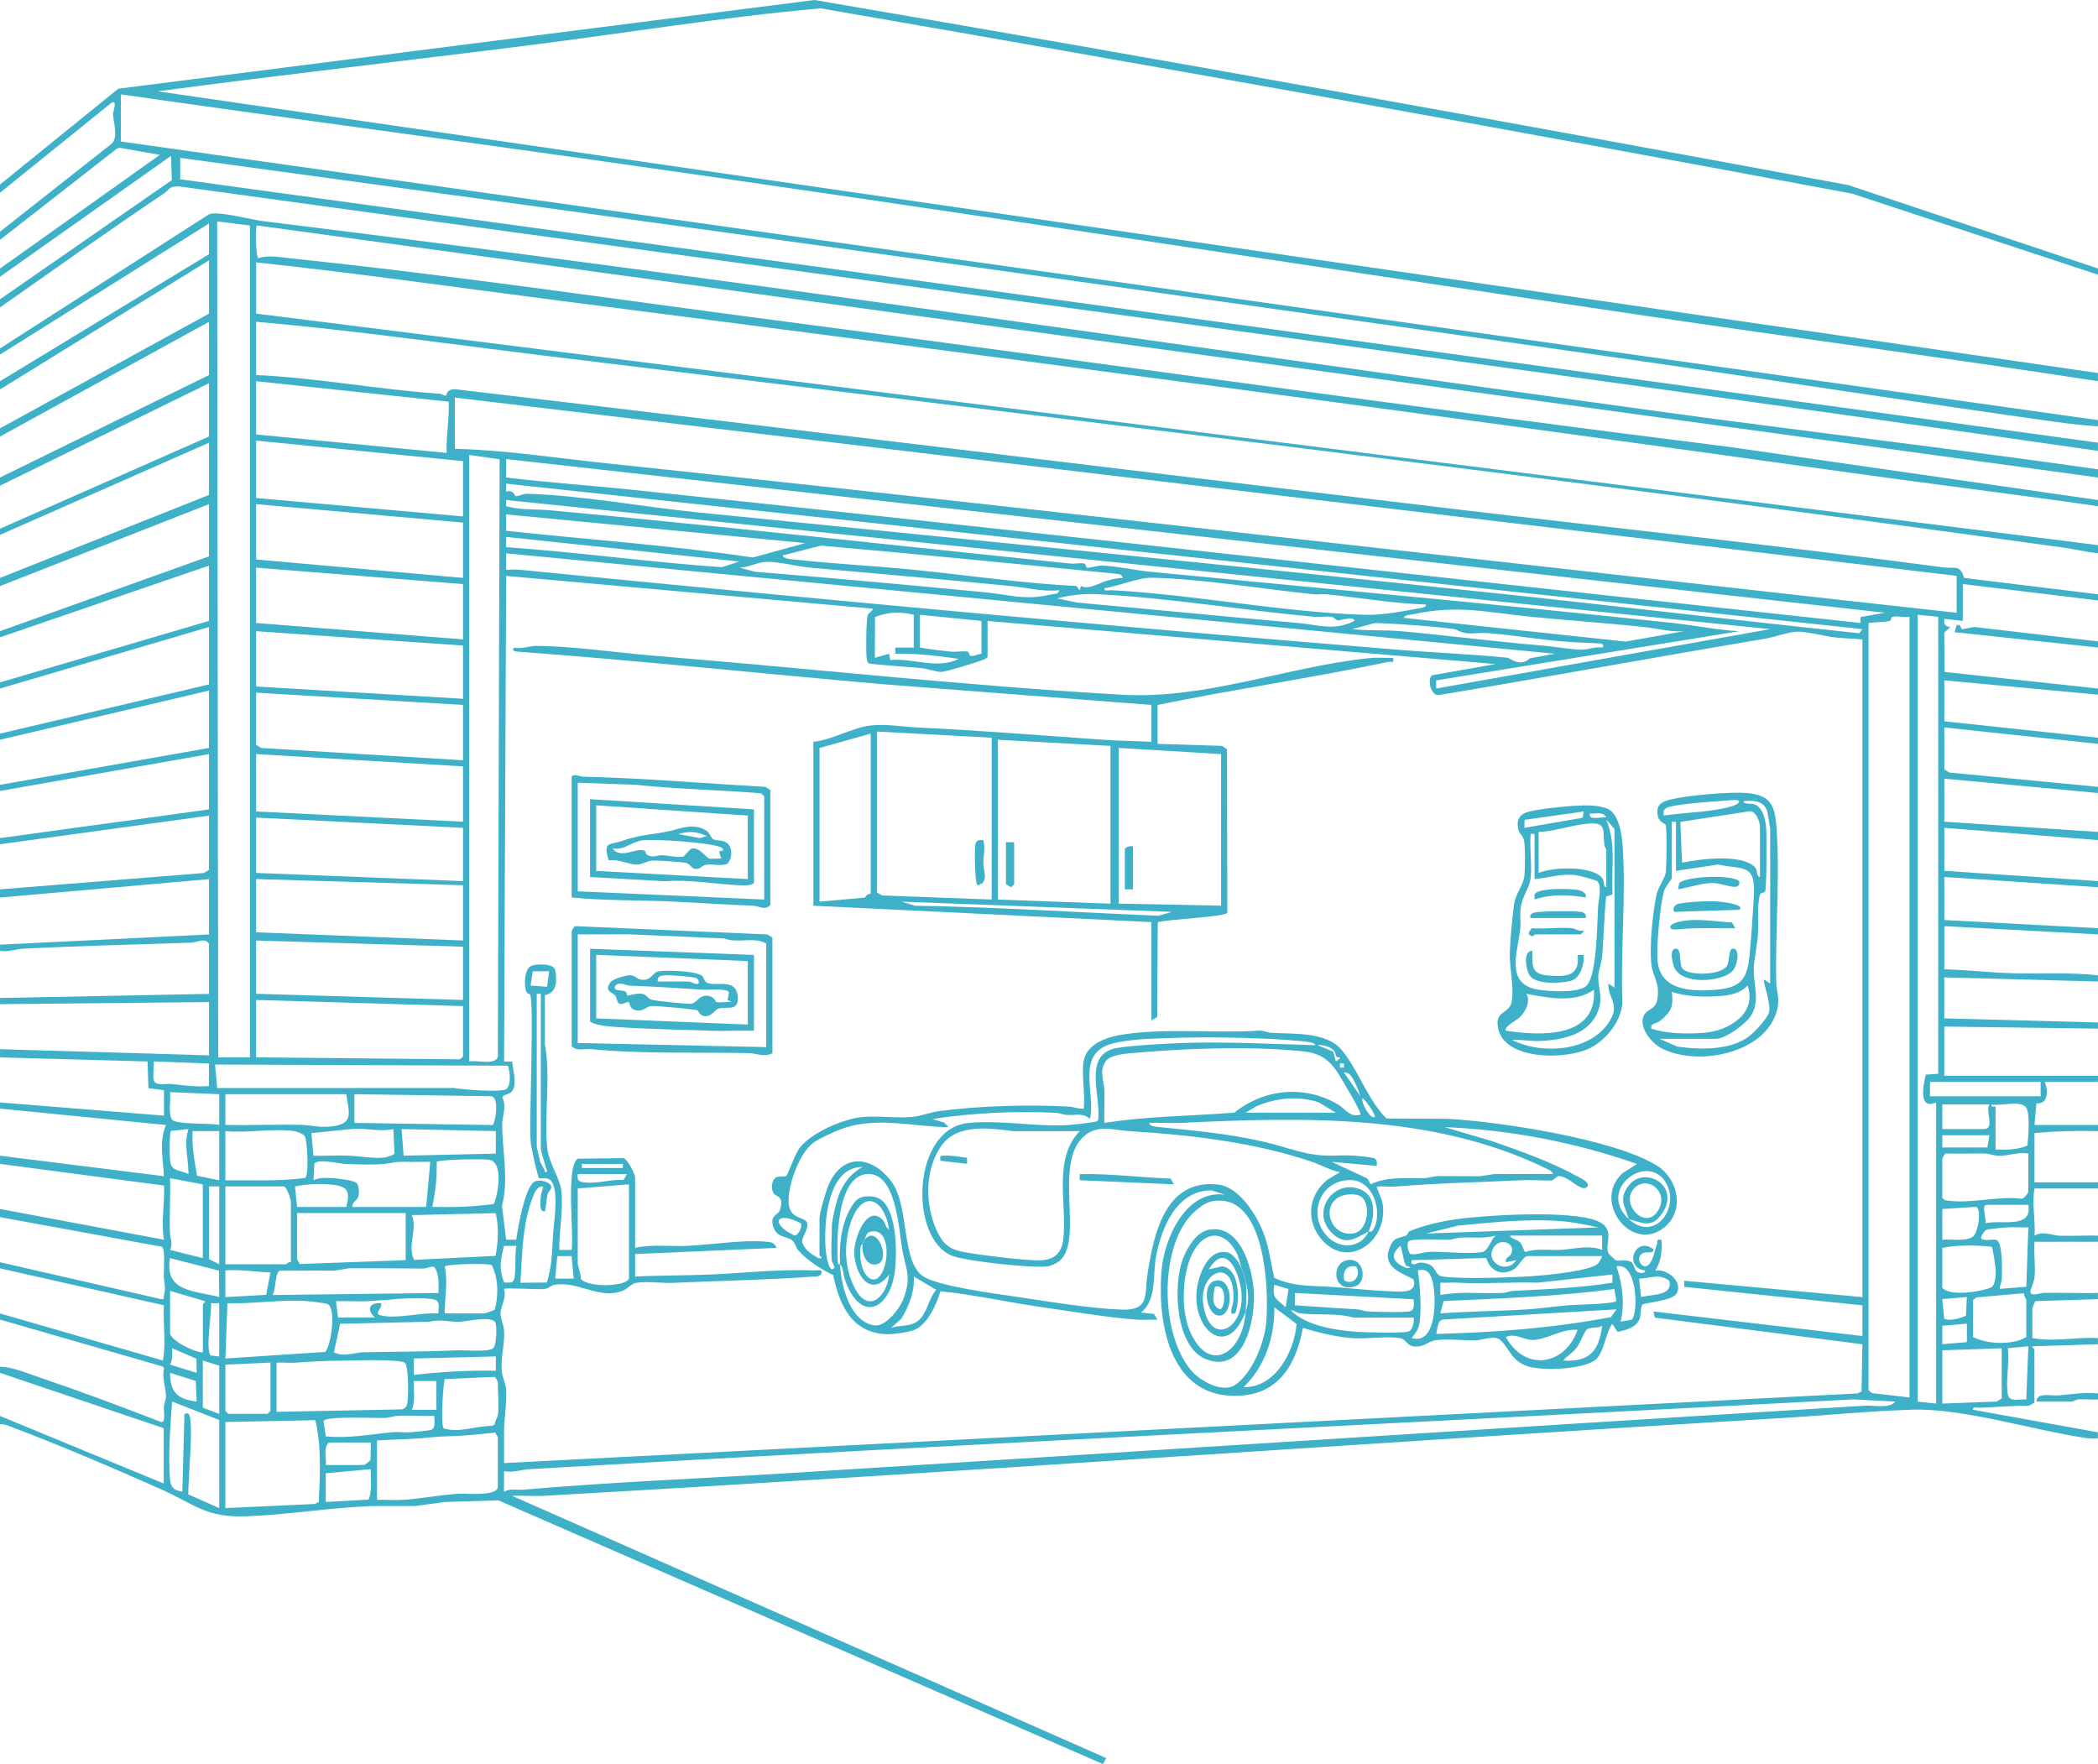 <?xml version="1.0" encoding="UTF-8"?><svg id="Layer_1" xmlns="http://www.w3.org/2000/svg" viewBox="0 0 653.94 549.85"><defs><style>.cls-1{fill:#3eb1c8;}</style></defs><path class="cls-1" d="M653.94,146.29v2.55L80.15,70.28c-.65-.03-.46,9.06.32,10.23,3.06-1.15,7.1-.29,10.47.06,49.72,5.15,100.4,12.67,150.07,19.17,99.43,13,198.72,27.15,298.23,39.59l114.71,16.53v1.92c-25.37-3.66-50.84-6.75-76.24-10.29-133.98-18.7-268.13-36.45-402.33-53.64-31.83-4.08-63.66-8.66-95.54-12.07v15.97l574.11,72.16v2.55c-3.76-.42-7.51-1.32-11.25-1.84-156.75-21.65-314.07-40.44-471.16-59.53-30.55-3.71-61.04-8.12-91.71-10.79v16.6c19.08.87,38.03,4.52,57.1,5.81.68.05,1.42.61,1.92.61.59,0,.04-2.17,3.22-1.98,102.87,12.1,205.69,24.74,308.54,37,51.74,6.17,103.54,11.63,155.18,18.52,3.38.45,5.19-1.03,6.42,3.28l41.73,5.09v1.92l-42.15-5.11v11.5l-5.74-.64c-.29,1.64.32,2.43,1.91,2.56l-1.94,1.7.08,12.28,47.84,5.17v1.92l-47.9-4.47v12.77l47.9,5.11v1.92l-47.9-5.11v13.09l1.59.96,46.31,4.46v1.92l-47.9-4.47v13.41l47.9,3.19v2.55l-47.9-3.83v13.41l47.9,3.19v1.92l-47.9-3.19v13.41l47.9,2.55v1.92l-47.9-2.55v13.41c3.5.14,7.04.38,10.54.63,3.88.28,7.66.55,11.49.65,8.64.23,17.27-.37,25.86.63v1.92l-47.9-1.28v12.77l47.9,1.28v1.92l-47.9-.64v15.33h47.9v1.92h-16.6c1.14,2.63,1.13,7.06-2.58,6.67l-.61,6.75h19.8s0,1.91,0,1.91c-6.63-.13-13.21-.02-19.8.64v15.33h19.8v1.92h-19.79c-.89,4.92.37,9.67,0,14.69,2.66-1.58,5.3-.06,7.95.03,3.94.13,7.91-.15,11.84-.03v1.92h-19.8c-.28,3.59.39,7.66,0,11.18-.14,1.3-1.37,4.04-1.29,4.45.31,1.54,2.96.33,4.12.3,5.64-.12,11.32.16,16.95.03v1.92l-19.4.61c-.26.04-1.04,2.14-1.04,2.27v9.26c6.9,1.26,13.49-.39,20.44,0v1.92l-20.44.64c-.31.25.64.81.64.95v16.6l-1.59.96c-5.14-.03-10.2.46-15.34.63-.77.03-2.38-.48-2.23.63l38.95,7.03v1.92c-1.34.08-2.64.03-3.97-.17-16.4-2.46-37.95-9.26-53.85-8.8-13.04.38-27.07,1.8-40.21,2.58-128.75,7.66-257.47,17.01-386.36,24.27-3.28.18-6.62-.14-9.9,0l185.19,81.75-1.04,1.86-188.45-82.2-16.47.5-9.58,1.28h-13.41c-13.04.49-25.87,2.69-38.95,3.19-12.8.5-16.07-3.69-26.71-8.42-15.04-6.69-31.52-13.71-46.88-19.54-1.09-.41-2.18-.8-3.37-.78v-2.55l51.09,21.07v-17.24L0,427.91v-1.92c3.97.12,8.05,1.9,11.83,3.18,12.86,4.36,25.67,9.12,38.32,14.05,1.64.5.83-3.6.93-4.77.09-1.1.66-2.15.66-3.19,0-2.52-1.33-5.94-.62-8.85l-.4-.47L0,411.31v-1.92l50.78,14.68c1.03-5.65-.03-11.48.31-17.23L0,395.35v-1.92l50.14,11.49c1.45.18.73-.21.92-.95.76-2.88.04-3.9-.01-6.36-.04-1.79.54-8.3-.57-9L0,379.38v-2.55l51.09,9.58c-.95-5.68.29-11.12.04-16.88l-51.12-6.75v-2.55l51.09,6.39c-.23-5.44-1.6-10.69.64-15.96l-51.73-5.11v-1.92l51.1,4.11v-7.94s-4.84-.6-4.84-.6l-.28-8.35-45.98-1.27v-2.55l65.14,1.92v-16.6l-65.14.64v-1.92l65.14-1.28v-15.65c-1.45-2.01-3.64-.38-5.43-.32-17.44.61-34.98.99-52.4,1.88-2.39.12-4.77,1.11-7.31.67v-1.92l65.14-3.19v-17.24L0,279.76v-2.55l63.55-5.1,1.59-.96v-16.92L0,263.15v-1.92l65.14-8.94v-17.24L0,246.55v-1.92l65.14-11.5v-17.88L0,230.58v-1.92l65.14-15.33v-17.88L0,214.62v-1.92l65.14-19.16v-17.24L0,198.65v-1.92l65.14-23.31v-16.28L0,182.69v-2.55l65.14-25.86v-16.28L0,166.72v-1.92l65.14-28.74v-16.6L0,151.39v-2.55l65.14-31.93v-16.6L0,136.07v-2.55l65.14-35.76v-16.6L0,121.38v-2.55l65.14-39.59v-9.58L0,110.52v-1.92l65.15-41.81c2.53-1.15,13.31,1.71,16.97,2.16,145.38,17.83,290.42,39.5,435.55,59.37,45.39,6.22,90.92,11.49,136.27,17.96ZM77.91,70.29l-10.22-1.28.32,260.56h9.9V70.29ZM79.83,118.82v16.6l59.39,5.75c-.21-5.36.9-10.61.64-15.97l-60.03-6.38ZM609.88,179.49l-468.1-55.56v15.97c15.72.37,31.32,2.83,46.93,4.47,90.95,9.58,181.86,19.88,272.7,30.01,49.49,5.51,98.98,11.2,148.47,16.61v-11.5ZM144.33,143.73l-64.5-6.39v17.88l64.5,5.75v-17.24ZM146.24,141.81v189.03c2.4-.49,8.41,1.35,8.94-1.59l.55-186.08-9.5-1.36ZM587.52,190.99l-429.78-47.9v5.74c13.04,1.58,26.2,2.46,39.28,3.83,102.22,10.71,204.36,22.11,306.53,33.22l76.32,8.3.04-1.85,7.62-1.34ZM580.5,196.1l-422.76-45.34v2.54c2.16-.92,2.76,1.31,2.94,1.33.9.11,2.34-.75,3.74-.72,16.54.46,36.18,4.1,53.03,5.79,81.93,8.22,163.97,16.27,245.87,24.9,38.75,4.08,77.47,8.67,116.22,12.79l.96-1.29ZM551.76,196.1l-394.03-40.24v1.91c4.62,1.31,9.2.86,13.73,1.28,54.13,5.02,108.13,11.02,162.2,16.61,1.4.15,3.19-.29,4.38,0,.51.12.35,1.27.8,1.32.97.12,3.12-.8,5.03-.69,4.74.26,9.96,1.47,14.69,1.93,54.39,5.29,108.56,10.11,162.86,15.96,6.91.74,13.79,2.21,20.75,2.56l-94.51,15.33v2.54s104.09-18.51,104.09-18.51ZM144.33,162.89l-64.5-5.75v17.24l64.5,5.75v-17.24ZM250.97,169.28l-93.24-8.95v5.11c25.66,2.77,51.47,4.52,76.98,8.33l16.26-4.49ZM230.54,175.03l-72.8-7.67v3.19c22.41,1.56,44.86,4.69,67.23,6.24l5.57-1.77ZM349.96,180.13c-.24-1.15-1.24-1.21-2.21-1.3-30.58-3.03-61.29-6.08-91.84-8.76l-11.96,3.05c.11,1.02,2.71,1.19,3.51,1.27,12.3,1.36,24.73,1.95,37.05,3.18,16.99,1.71,33.94,4.21,51.01,5.09l1.03,1.3.36-1.31c2.39,1.26,5.5-.86,7.94-1.58,1.66-.49,3.38-.94,5.12-.95ZM484.71,203.77l-326.97-31.3v5.11c1.37.07,2.78-.14,4.15,0,91.05,9,182.16,17.46,273.33,24.9,11.39.93,23.09,1.4,34.53,2.51,1,.1,3.9,3.13,7.13.2l7.83-1.43ZM330.16,183.97c-5.09.56-10.01-.79-15-1.29-20.86-2.06-41.72-3.89-62.59-5.74-4.05-.36-9.6-1.84-13.4-1.81-2.96.02-5.69,1.7-8.62,1.81l4.78,1.28c23.81,1.91,47.71,4.09,71.53,6.38,8.41.81,12.36,2.66,21.07.64.9-.21,1.98.02,2.23-1.27ZM144.33,182.05l-64.5-5.11v17.24l64.5,5.11v-17.24ZM197.97,366.93v22.03c5.13-1.19,10.44-.41,15.68-.61,7.69-.29,17.36-1.95,24.91-1.34,1.63.13,2.79.16,3.48,1.95l-44.07,1.92v7.03c7.76-.41,15.54-.31,23.31-.64,10.81-.45,21.65-1.74,32.57-1.28.99.04,2.53-.6,2.23.95-.76,1.14-1.7.91-2.84,1-14.34,1.02-29.11,1.27-43.43,1.92-3.47.16-8.35-.57-11.5,0-1.48.26-2.61,1.77-4.02,2.37-7.37,3.11-14.05-3.12-21.53-1.73-1.08.2-1.7,1.12-3.18,1.29-1.97.23-12.05-.48-12.49-.04.85,2.65-.94,5.42-1.09,7.44-.1,1.38,1,3.73,1.12,5.63.26,4.16-1.15,8.37-.67,12.81.22,2.02,1.19,3.52,1.32,5.72.24,4.26-.76,9.19-.66,14.07.05,2.87-.05,5.76,0,8.62l421.81-21.71,1.31-.61.28-14.72-64.71-8.3-.42-1.92,65.14,7.66v-9.58l-55.56-5.75v-1.91s55.56,5.11,55.56,5.11v-205c-2.75-.32-5.94-.3-8.63-.63-3.17-.39-9.26-1.96-11.97-1.78s-6.97,1.72-9.93,2.22c-33.81,5.67-67.53,11.87-101.35,17.5-2.72.56-3.85-5.1-2.25-6.15l19.81-3.49-158.37-13.42v11.18c-.27.42-.64.64-1.09.82-1.85.74-11.81,3.85-13.26,3.87-1.73.03-4.48-1.01-6.4-1.19-5.29-.49-10.6-.77-15.88-1.36-.82-.22-.91-.78-1.04-1.51-.3-1.64-.19-12.6.33-13.73.32-.7,1.49-1.07,1.59-1.91l-114.31-10.22-.65,151.35,2.54.02c.16,2.62,1.63,6.87-.03,9.19-.82,1.16-2.88,1.05-3.08,2.01,1.49,2.83-.02,5.87-.02,8.32,0,8.57,2.14,17-.06,25.48l1.29,10.53,3.16-.02c.54-3.85,2.55-15.57,5.41-17.9,1.5-1.22,5.61-.08,5.5,1.63-.05.8-.98,1.4-1.14,2.1-.4,1.7-.42,3.55-.81,5.26-2.01.68-1.38-3.6-1.29-4.8.08-1,.64-1.86.65-2.86-1.95-.1-2.64,2.01-3.22,3.48-3.24,8.21-3.24,17.81-3.81,26.53l8.23-.08c1.71-5.04,1.62-10.38,1.99-15.57.24-3.39,2.09-14.67-1.26-16.62-1.03-.6-2.77-.05-3.15-.36-.44-.36-2.5-9.76-2.61-11.12-.55-6.94,1.16-43.59-.19-46.14-.08-.16-.8-.15-1.05-.63-.98-1.89-.71-7.18,1.23-8.16,1.58-.8,7.26-.98,7.68,1.28.59,3.26.5,7.11-3.24,7.73v15.29c1.85,10.31-.22,21.56.68,31.9.47,5.38,4.01,9.54,4.47,14.05.63,6.09-.76,12.17-.65,18.21h3.84c.78-4.72-1.9-26.14,1.9-28.44l14.27-.19c1.27.37,3.42,4.74,3.63,5.95ZM444.47,188.44c-10.34-.35-20.66-2.15-30.97-3.2-1.27-.13-2.57.14-3.84.01-16.07-1.63-34.56-4.78-50.44-5.17-4.53-.11-10.44,2.67-15.01,3.25-.15,1.12,1.44.59,2.23.63,25.85,1.37,52.82,6.82,78.55,7.66,5.86.19,11.93-1.03,17.73-2.08.59-.11,1.92-.27,1.75-1.11ZM415.59,192.45c-.68-.56-4.52-.06-5.92-.18-21.98-2.02-45.2-5.91-67.05-7.03-4.6-.23-8.67.1-13.09,1.28l6.06,1.28c22.95,2.08,46.01,4.36,68.98,6.38,6.35.56,11.25,2.59,17.55-.64.18-1.05-1.59-.72-2.26-.66-3.12.27-2.27,1.22-4.27-.42ZM524.94,196.74c-4.2.32-8.31-.84-12.45-1.29-11.68-1.26-23.44-2.04-35.13-3.18-13.92-1.37-22.9-3.89-37.15-.76-1,.22-2.08.07-2.76,1.07l69.28,7.4,18.2-3.24ZM284.82,191.63c-4.29-1.08-7.99-.89-12.07.7l-.06,12.71,4.45-1.26.36,1.94c7.1-.68,14.66,3.03,21.37-.36-6.54-.93-13.19-1.72-19.81-1.6v-1.91s5.75,0,5.75,0v-10.22ZM305.9,193.54l-19.16-1.92v10.22c3.22.57,6.64.98,9.9,1.28,1.58.14,3.68-.32,5.02,0,.51.12.35,1.22.81,1.31,1.15.22,2.31-.57,3.44-.67v-10.22ZM597.74,191.63v245.23l5.75.64v-93.88c-5.63,2.46-4.03-5.27-3.23-8.66l3.88-.28v-142.42s-6.39-.64-6.39-.64ZM595.19,192.27c-1.62.23-3.85-.35-5.33,0-.49.12-.32,1.14-.85,1.27-1.76.42-4.67.37-6.59.65v239.16l1.05.87,11.72,1.37v-243.31ZM453.91,196.28c-1.12-.64-23.2-2.27-25.64-2.03l-6.77,1.84c4.93.57,10.09.21,15,.64,14.62,1.31,29.35,3.26,44.06,4.47,3.86.32,8.66,1.18,12.16,1.3,2.27.08,4.38-1.01,6.68-.67.82-.67.12-1.23-.95-1.28-3.81-.17-7.71-.32-11.51-.63-7.63-.62-15.36-1.97-22.98-2.56-4.24-.33-6.62.89-10.05-1.09ZM144.33,201.21l-64.5-4.47v17.24l64.5,3.83v-16.6ZM144.33,219.73l-64.5-3.83v16.28l1.59.96,62.91,3.83v-17.24ZM144.33,238.88l-64.5-3.83v17.88l64.5,3.19v-17.24ZM144.33,258.04l-64.5-3.19v17.24l64.5,2.55v-16.6ZM144.33,275.92l-64.5-1.92v16.6l64.5,2.55v-17.24ZM144.33,295.08l-64.5-1.92v16.6l64.5,1.92v-16.6ZM171.15,302.74h-5.11s-.64,4.47-.64,4.47l5.12.36.63-4.83ZM168.59,309.77h-1.28v47.58c0,.29.87,4.03,1.07,4.68.34,1.15,1.33,2.07,1.49,3.3,1.28.12.31-1.15.17-1.77-.29-1.27-1.46-4.61-1.46-5.57v-48.22ZM144.33,313.6l-64.5-1.92v17.88l62.96.62c.53.15,1.54-.68,1.54-.94v-15.65ZM65.14,331.48l-17.25-.64c.25,1.75-.42,4.42.09,5.98.56,1.73,3.81.87,5.35,1.04,3.93.43,7.8,1,11.81.65v-7.03ZM158.32,332.18l-91.27-.37.64,7.34,73.79-.03c2.62.5,14.8,1.42,16.29.38,1.62-1.13,1.22-5.59.55-7.31ZM636.06,337.23h-34.49v4.47h34.49v-4.47ZM68.33,341.06l-15.33-.64c.29,2.34-.65,6.56.59,8.52,1.06,1.67,12.05,1.06,14.74,1.7v-9.58ZM107.93,341.06h-37.68v9.58c7.76.16,15.57-.2,23.34-.03,3.76.08,6.22,1.06,10.54.38,6.33-1,4.5-4.74,3.8-9.93ZM110.48,341.06v8.94l43.04.67c.75-.13,2.4-9.02-.57-8.98l-42.47-.63ZM622.01,358.31c3.34.09,6.89.09,9.94-1.23.21-2.57,1.04-10.53-.67-12.19-1.91-1.85-7.95-.08-10.55-.63-.3,1.06,1.27.56,1.27.63v13.41ZM620.1,344.26h-14.69v7.66h13.09c3.33,0,.25-5.96,1.6-7.66ZM58.75,351.92l-5.47.59c-.5.74-.42,7.27-.31,8.69.33,4.21,2.55,3.19,5.78,4.76.02-4.71-1.57-9.4,0-14.05ZM122.61,351.92c-4.36.98-8.62-.44-13.09,0l-12.45,1.28.64,7.03c3.5.13,7.06-.17,10.57-.04,3.02.12,6.56.7,9.55.72,1.77.01,3.68-.28,5.14-1.3l-.35-7.7ZM154.55,352.56l-29.38-.64.64,8.3,28.74-.64v-7.03ZM68.33,352.56h-8.3c-.28,4.7.58,9.33,1.4,13.92l6.9,1.4v-15.33ZM91.64,352.56c-6.44-.89-14.74.66-21.39,0v15.33c8.29-.07,16.61.37,24.83-.72,1.31-.87.71-11.03-.03-12.91-.31-.8-2.52-1.58-3.41-1.7ZM620.1,353.84h-14.69v3.83h14.05l.64-3.83ZM632.23,359.58c-3.11-.62-6.38.76-9.26.69-1.52-.04-2.91-.71-4.44-.72-4.02-.04-8.04.11-12.06,0-.37.09-1.06,1.49-1.06,1.62v12.13c.57.93,1.27.88,2.2.99,7.1.85,15.13-1.52,22.39-.66.82.16,2.23-1.76,2.23-2.24v-11.81ZM109.84,376.19h22.99l1.28-14.05c-2.44-.04-4.9.07-7.35,0-3.91-.1-3.71.29-7,.65-3.36.38-8.64.11-12.18,0-1.98-.06-8.47-1.75-9.59-.07l-.27,5.15c1.85-.92,4.03-.74,6.07-.64,1.5.08,6.75.72,7.39,1.54.75.95.79,2.69.58,3.88-.3,1.67-2.04,1.86-1.91,3.52ZM134.75,376.18c6.44.16,12.82,0,19.2-.91,1.37-3.29,3.03-13.26-1.6-13.81-2-.23-15.54-.1-16.26.73.21,4.77-.42,9.34-1.33,13.99ZM194.14,362.78h-12.77v1.28h12.77v-1.28ZM195.42,365.97h-15.33c-.24,2.07.32,2.36,2.2,2.59,3.96.47,8.05-1.04,12.07-.77l1.06-1.81ZM63.22,369.16l-10.22-1.92c.18,5.63-.22,11.32-.03,16.95.06,1.93,1.02,3.38.03,5.4l10.22,2.56v-22.99ZM107.93,376.19c1.54-5.59-.13-6.57-5.43-7.02-3.44-.29-7.17-.03-10.54.64l.64,6.38h15.33ZM196.05,369.16l-15.97,1.28v23.31c0,.72,1.06,3.54.94,4.81,1.98,2.89,15.03,2.57,15.03-.34v-29.06ZM68.33,369.8h-3.19v22.67l3.19,1.6v-24.27ZM90.68,393.43v-18.84c0-.77-1.34-4.79-2.24-4.79h-18.2v24.27h18.84c.2,0,.96-.87,1.6-.64ZM632.23,375.55h-13.09c-1.61,0,.14,4.61-.32,5.75,4.87-1.24,14.72,1.92,13.41-5.75ZM605.41,376.83v9.58c2.63-.23,7.4.66,9.56-.98,1.67-1.27,2.8-8.83.89-9.26l-10.44.67ZM126.45,378.1h-33.85v14.37c0,.2.71,1,.72,1.52l33.13-1.2v-14.69ZM154.52,378.13l-26.16.62c1.86,4.45-1.52,9.37.72,13.96l25.39-1.27c.81-4.53,1.05-8.77.05-13.31ZM632.23,382.57c-2.22.1-4.49-.14-6.71,0-1.11.07-5.64.52-6.29.73-.58.19-1.53,1.62-1.68,2.16-.48,1.78,3.52.63,4.7,1.02,2.07.7,1.84,10.27,1.69,12.39-.07,1-.65,1.86-.65,2.86l8.3-.64.64-18.52ZM160.93,388.32l-3.81.02c-1.13,4.25-1.68,7.14.03,11.43l2.12-.02c.51-.15.79-.48.95-.97.67-2.08.19-7.87.73-10.45ZM605.41,388.96v12.45c2.49,2.77,12.15,1.2,15.19-.12,1.25-.54,1.51-3.63,1.47-5-.03-1.18-.9-7.43-1.29-7.7-5.09-.48-10.37-.6-15.37.36ZM178.17,391.52h-4.47s-.64,7.02-.64,7.02h5.75s-.64-7.02-.64-7.02ZM68.25,396.06l-15.24-3.91c-1.92,10.71,7.89,10.12,15.32,12.13l-.07-8.22ZM138.58,409.39h12.45c.21,0,3.1-1.03,3.24-1.23,1.1-4.6,1.12-9.51-.97-13.8-.99-.69-14.01-.39-14.67.39,1.05,5.1-.02,9.56-.04,14.65ZM136.67,403.01c.01-2.71.35-5.66-1.26-8.05-.61-.47-2.44.45-3.53.45-7.51-.05-15.32-.14-23.02-.09l-4.41.7-17.19.05c-1.64.55-1.18,5.96-2.32,7.58l51.73-.63ZM84.3,396.63c-4.71-.21-9.32-.99-14.05-.64v8.31s12.72-.7,12.72-.7l1.33-6.96ZM53.01,402.37v13.09c0,2.34,7.8,6.17,10.22,6.07v-15.01c0-.13.93-.73.64-.95l-10.86-3.2ZM614.99,405.24v11.5c4.28,2.29,12.33,2.6,16.6,0v-11.5c0-.3-.83-1.42-.72-2.15l-14.82,1.3-1.07.85ZM605.4,404.92l.6,6.11c1.37.91,5.29-.18,6.79-.96l.27-5.79-7.66.64ZM105.37,410.67h11.5c-2.7-2.41-1.83-4.74,1.91-4.47.57,1.47-2.32,3.2-.24,3.76,4.83,1.31,13.02-.99,18.13-.56-.06-2.61.83-4.14-2.21-4.5-6.41-.77-13.48.36-19.83.67-3.29.16-6.62-.12-9.9,0l.64,5.11ZM101.4,421.39c1.94-2.52,3.34-13.42.79-14.89-.47-.27-5.62-.91-6.69-.97-8.22-.51-16.41.92-24.61.67l-.64,17.24,31.15-2.05ZM68.33,406.2h-2.55c.28,2.66-1.88,15.08-.04,16.32l2.59.28v-16.6ZM104.09,421.52c3.23,1.55,6.2.05,9.23-.02,9.74-.23,19.05-.14,28.76-.61,2.56-.12,10.07.6,11.55-.58,1.19-.94,1.27-6.54.82-7.95-.77-2.37-8.92-.47-11.06-.38-3.41.14-6.32-.89-9.58,0l-27.79.63-1.94,8.91ZM613.07,412.59l-7.66.64v5.75s7.67-.64,7.67-.64v-5.75ZM632.23,419.61l-6.39.63c.55,4.3-.74,10.32,0,14.38.47,2.6,3.73,1.35,5.75,1.6l.63-16.6ZM61.23,423.52l-7.58-3.27c.03,1.76.23,3.52-.65,5.1l8.3,2.56-.07-4.39ZM623.93,420.25l-18.52.64v16.6l16.93-.63,1.59-.96v-15.65ZM154.55,422.8l-25.55.64v5.11c8.48-.95,17.01-1.49,25.55-1.28v-4.48ZM126.3,424.87c-1.38-1.38-16.81-.78-20-.75-5.05.05-8.86.24-14.02.61-2.01.15-4.06-.1-6.07,0v15.33s39.15-.76,39.15-.76c.55-.16,1.15-.65,1.4-1.15.7-1.42.61-12.18-.47-13.27ZM68.33,440.69v-15.01l-5.11-1.6v14.69l5.11,1.92ZM84.3,424.72l-14.05.64v14.37c0,.07.89.96.96.96h12.13c.07,0,.96-.89.96-.96v-15.01ZM61.3,436.85l-.28-6.42-8.01-2.52c.02,6.09,2.35,8.25,8.3,8.94ZM155.18,441.01c.39-2.85,0-7.15,0-10.22,0-.14-.7-1.54-1.06-1.62l-15.52.69c-.55,2.22-1.28,14.67-.29,15.36,4.87,1.51,10.16-.85,15.2-.78l.73-.55c.02-.94.85-2.19.94-2.89ZM136.03,430.47h-7.03c-.22,2.96.61,6.16-.64,8.94h7.66s0-8.94,0-8.94ZM590.72,436.86l-13.12-.67c-137.76,7.27-274.93,13.81-412.52,21.74-2.5.14-5.23,1.17-7.98.64v6.39c1.92-1.11,4-.45,6.07-.63,27.19-2.37,54.48-3.43,81.74-5.11,112.27-6.93,224.45-14.27,336.55-21.08,2.82-.17,7.5,1.03,9.26-1.27ZM68.33,442.6l-14.68-5.75c-.54,7.6-1.26,16.37-.68,23.98.21,2.66,1.1,3.7,3.86,4.12l.64-23.32c-.41-1.06.84-1.3,1.27-.95,1.88,1.53-.27,21.47-.02,25.13l9.61,4.25v-27.46ZM135.39,441.32c-3.72.14-7.49-.17-11.21-.03-1.52.06-2.89.66-4.41.7-2.27.06-18.82-.69-18.91,1l.68,4.71c7.15.72,13.82-.63,20.75-1.28,1.9-.18,3.85.17,5.75,0,1.31-.12,5.52-.48,6.3-.72,1.58-.49.97-3.04,1.04-4.39ZM70.25,443.24v26.82l27.78-1.27,1.31-.6c.42-8.46.91-17.22-1.05-25.53l-28.04.58ZM117.51,448.99v18.52c2.64-.11,5.34.16,7.98,0,5.52-.34,11.61-1.52,17.24-1.92,2.45-.17,12.45.99,12.45-2.23v-15.33c0-.21-.69-1.01-.73-1.51-5.33.55-10.11,1.08-15.56,1.19-3.33.07-5.18.42-8.3.64-4.34.3-8.75.35-13.09.64ZM115.59,449.63h-13.09c-1.82,1.67-.66,4.74-.96,7.02h11.81c.31,0,1.94-1.12,2.14-1.69l.1-5.33ZM101.54,459.21v8.94l13.33-.72c1.28-2.99.55-6.34.72-9.5l-14.04,1.28Z"/><path class="cls-1" d="M653.94,83.7v1.92l-76.61-25.25C470.3,40.29,363.09,21.17,255.76,2.6c-30.11,2.68-60.1,7.62-90.12,11.42-38.81,4.91-77.72,9.27-116.48,14.44l604.77,87.81v2.55c-47.26-7.29-94.69-13.52-142-20.53-108.83-16.12-217.54-32.97-326.5-48.37-49.24-6.96-98.55-13.44-147.76-20.51v14.69l616.26,86.85v1.92c-4.33-.24-8.72-.75-13.02-1.35-43.3-6.02-86.52-12.8-129.79-19.01-151.55-21.73-303.26-42.67-454.94-63.3v6.67s597.74,82.1,597.74,82.1v2.55C454.76,112.02,255.23,85.62,55.89,58.11c-3.45-.09-2.76.84-4.85,2.23-17.21,11.56-34.08,23.6-51.04,35.49v-2.55l53.55-37.13-.23-7.57L0,86.26v-2.55l49.82-35.44-12.51-2.2-.88.26L0,74.76v-2.55l34.83-27.44c2.13-2.1.47-6.74.4-9.28-.02-.69,1.47-4.25-.42-3.51L0,60.07v-2.55l36.87-29.87L253.86,0c107.6,18.35,215,37.77,322.3,57.7l77.77,26Z"/><polygon class="cls-1" points="653.94 201.84 609.23 197.05 609.88 194.82 610.83 194.81 611.53 196.15 615.28 195.42 653.94 199.93 653.94 201.84"/><path class="cls-1" d="M653.94,434.3v1.92c-2.01.13-4.1-.18-6.1-.03-.85.06-1.71.67-1.88.67h-11.18c.06-3.03,4.45-1.72,6.71-1.91,4.12-.36,8.24-1.05,12.45-.64Z"/><path class="cls-1" d="M268.86,387.68c.01-.07.59-1.22.64-1.28,3.98-4.91,8.16,6.24,4.06,7.58-3.49,1.14-5.17-3.52-4.69-6.3Z"/><path class="cls-1" d="M337.83,330.53c.84-4.76,6.51-7.05,10.7-7.82,13.39-2.48,30.17-.54,43.93-1.46,1.31-.07,2.52.59,3.8.67,7.07.45,17.18-.43,22.02,5.44,5.07,6.14,8.11,15.55,13.86,21.27l19.05.11c15.86.8,52.07,6.32,65.26,14.57,6.55,4.09,8.67,13.64,2.71,18.93-10.16,9.02-23.27-7.65-13.39-16.58l4.48-2.85c-19.22-6.78-39.64-10.65-60.02-11.5l14.54,4.29c9.3,3.21,18.93,6.61,27.54,11.42.74.41,2.85,1.42,2.62,2.48-.18.82-1.14.99-1.96.7-2.09-.73-4.62-3.66-7.33-3.63l-1.84,1.39c-3.2.06-6.46-.24-9.66-.08-12.93.64-26.04.89-38.92,1.95-2,.16-4.06-.12-6.07,0,.46,2.17,1.68,3.69,1.92,6.06,1.2,11.82-11.93,20.24-19.8,9.59-4.36-5.9-3.09-13.44,2.59-17.84l3.79-2.27c-3.16-.65-5.91-2.31-9.09-3.37-18.07-6.03-37.41-8.24-56.37-9.41-5.2-.32-10.29-2.33-14.69,1.91-8.95,8.64.14,31.65-7.01,38.34-.8.75-2.79,1.7-3.88,1.87-4.57.69-25.53-1.59-29.85-3.29-13.53-5.36-12.55-39.56,4.97-41.38,9.95-1.03,20.7,1.17,30.69.67,1.44-.07,8.96-.86,9.5-1.24l.4-.47c.88-7.68-5.07-20.75,6.2-22.41,5.54-.82,13.93-1.26,19.6-1.47,13.94-.52,28,.3,41.86.66-.06-.87-2.9-1.14-3.58-1.2-14.73-1.4-34.3-1.53-49.13-.74-3.3.18-8.62.71-11.65,1.77-10.17,3.57-4.03,15.44-5.89,23.17-2.15-2.07-4.68-1.03-7.34-1.27-1.09-.1-2.11-.59-3.19-.64-12.87-.66-25.94.03-38.64,1.92l3.72,1.1,1.39,1.45c-10.46-.11-21.31-3.11-31.64-.03-2.57.77-8.34,3.32-10.47,4.86-4.45,3.22-8.27,13.83-7.71,19.14.51,4.86,5.08,3.87,5.7,5.83.69,2.17-2.08,4.65-1.38,6.39.96,2.4,2.88,3.4,4.96,4.67,1.95.17.31-.69.31-.95v-11.5c0-1.76,2.05-8.64,2.88-10.53,4.52-10.22,13.95-8.84,19.75-.61,5.43,7.7,2.79,24.65,9.72,29.24,4.69,3.11,22.93,5.43,29.36,6.4,9.92,1.48,22.62,3.6,32.45,3.95,8.98.32,7.07-4.76,8.08-11.14,1.97-12.54,5.5-29.65,21.97-27.85,6.6.72,12.01,9.45,14.21,15.16,1.75,4.54,2.25,9.23,3.32,13.92,5.83,2.82,12.02,2.43,18.22,2.85,5.65.38,11.55,1.1,17.21,1.31,3.42.13,9.53,1.01,7.92-3.77-3.98-1.9-9.49-3.93-7.56-9.32,1.37-3.8,2.45-3.19,5.26-4.22.6-.22.47-1.09,1.26-1.43,3.9-1.65,9.45-2.95,13.65-3.57,9.67-1.43,36.41-3.03,44.75.44,6.05,2.52,1.96,7.52,3.54,10.2.08.13,2.06,2.03,2.21,2.07,1.37.32,3.35-.41,4.89.57.94.6.72,2.69,2.1,3.16.53.18,2.33.54,2.14-.55-6.76-.95-3.26-10.85,2.55-6.7.25,1.71-1.87.62-3.19,1.27-2.49,1.23-.62,4.43.87,4.1,2.1-.46,2.78-5,3.44-6.84.37-1.02-.36-1.72,1.43-1.41.27,3.47-.05,6.58-1.91,9.57,3.57-.63,8.62,3.33,6.72,7.04-1.15,2.24-8.17,2.78-10.58,3.47-.86.55-.5,3.25-1.09,4.66-1.08,2.63-4.31,3.44-6.82,3.95l-1.64-2.51c-2.12,2.96-2.57,8.89-5.16,11.13-3.62,3.13-16.72,3.59-21.19,2.11-5.07-1.67-5.54-5.29-8.47-8.13-1.74-1.69-5.45-.05-7.63.02-3.92.12-9.11-.56-12.77,0-2.32.36-3.33,2.18-6.43,1.94-2.5-.2-2.56-2.27-4.46-2.6-4.06-.71-10.23.29-14.68,0-5.11-.34-10.75-1.69-15.64-3.2-1.99,10.67-6.97,20.06-18.85,21.07-22.08,1.88-26.56-21.33-25.25-38.66.76-10.09,7.56-25.64,19.82-23.93l-4.15-1.32c-10.98-.2-15.81,11.9-17.41,20.97-1.01,5.73.36,13.05-4.63,17.09l4.05.42,1.06,1.81c-2.01-.09-4.06.14-6.07,0-9.2-.63-20.6-2.58-29.94-3.91-10.54-1.5-21.07-3.91-31.61-4.95-1.25,4.16-4.15,10.71-8.55,12.2-1.62.55-6.08,1.21-7.81,1.18-11.13-.19-15.07-8.83-17.07-18.43-3.79-1.83-8.21-4.6-10.99-7.84-.67-.78-.8-2.09-1.64-2.83-2.02-1.77-5.38-.68-6.27-5.27-.55-2.84,1.85-2.81,2.33-4.43,1.39-4.68-1.33-3.78-2.12-5.29-.72-1.36-.53-4.13.96-4.82,1.06-.49,2.57-.07,3.1-.41.41-.27,2.74-6.95,4.24-8.86,3.61-4.61,13.43-8.9,19.24-9.49,5.13-.52,10.82.42,15.9-.07,2.68-.26,5.6-1.47,8.39-1.83,12.56-1.61,27.5-2.08,40.17-1.39,1.65.09,3.11.77,4.76.67.56-4.52-.75-10.73,0-15.01ZM416.6,329.38c-.49-.75-.22-1.46-1.23-2.3-1.07-.89-3.3-1.48-4.73-1.33l4.95,2.06.81,3.04,1.27-.95c.1-.58-.81-.13-1.06-.51ZM424.04,347.45c.44-.4-3.16-6.52-3.72-7.45-3.83-6.48-5.79-11.4-13.91-12.27-16.55-1.78-37.53-.95-54.21.57-2.25.2-6.39.66-7.63,2.59-2.05,3.19-.4,6.11-.32,9.2.08,3.3-.12,6.63-.03,9.93,13.4-2.16,27.03-2.13,40.53-3.22,9.35-7.52,22.09-8.69,32.49-2.43,2.22,1.34,3.27,3.94,6.8,3.09ZM418.93,331.49h-1.27v1.27h1.27v-1.27ZM420.67,334.85c-.09-.09-1.5-.86-1.73-.5l5.09,7.35c-.48-1.71-2.2-5.78-3.36-6.85ZM388.28,346.81h28.1l-5.39-3.23c-6.39-2.11-13.18-1.36-19.31,1.2l-3.4,2.03ZM428.51,348.09c.42-.42-2.87-5.37-3.82-5.74-.59,1.37,2.68,6.9,3.82,5.74ZM484.07,365.96c-.25-1.03-1.47-1.41-2.32-1.83-34.98-17.05-75.78-15.93-113.59-14.13-3.29.16-6.62-.12-9.9,0-.12.92,1.68,1.16,2.28,1.22,11.77,1.21,21.94,2.02,33.6,4.72,7.58,1.75,12.89,4.34,20.63,4.27,2.29-.02,4.81-.16,7.05-.02,1.31.08,5.27.47,6.26.76,1.21.36,1.15,1.45,1.05,2.46l-14.04-1.27,11.12,5.18,1.04,1.82c5.23-2.51,11.19-1.83,16.9-1.9l3.8-.67,13.47.06,4.41-.7,18.23.02ZM336.55,352.56l-20.78.02c-7.32-.98-17.41-2.37-22.29,4.48-5.17,7.26-5.22,17.97-1.75,25.94,2.76,6.35,5.51,6.83,12,7.8,5.69.85,13.4,1.78,19.07,2.03,5.11.22,8.07-1.49,8.64-6.74,1.19-10.95-3.33-24.72,5.1-33.53ZM259.28,393.11c-.34-3.26,0-7.45,0-10.86,0-1.66,1.16-6.65,1.74-8.48,1.38-4.4,3.84-7.8,7.83-10.04-10.97-.01-12.1,17.46-11.51,25.58.06.84.89,7.77,2.58,6.04.52-.54-.6-1.93-.64-2.23ZM507.7,380.02c-1.28-4.13-3.23-6.48-.01-10.55,4.98-6.31,16.49.15,10.24,8.96-3.18,4.48-5.76,2.73-10.22,1.59,7.79,7.1,15.48-2.89,12.03-10.43-5.19-11.35-22.51.88-12.03,10.43ZM261.83,394.07c.32,6.5,3,17.88,10.71,19.05,3.43.52,7.8-5.09,8.95-8.02,2.85-7.31.77-9.41-.33-15.99-1-6.05-1.87-24.35-11.29-23.13-9.06,1.17-9.19,21.07-8.69,27.72-.01.53.6.31.66.37-.33-6.57.45-14,4.56-19.39,1.41-1.84,3.74-1.99,5.94-1.66,7.39,1.12,7.24,17.03,6.67,22.57-1.26,12.23-10.48,17.39-15.56,3.57-.7-1.89-.48-3.96-1.61-5.1ZM426.59,383.85c.25-.13.87.34,1.33-.39,3.36-5.37.2-15.43-6.75-15.63-9.66-.28-13.91,10.78-7.37,17.64,3.83,4.02,10.48,3.58,12.79-1.62-4.36,2.31-7.55,4.71-11.84.03-6.25-6.82,1.58-16.89,9.75-12.94,4.75,2.29,3.88,8.89,2.09,12.91ZM509.79,369.99c-5.34,4.62,2.68,13.61,6.77,7.72,4.09-5.88-2.69-11.25-6.77-7.72ZM424.5,373.18c-1.54-1.34-5.32-1.06-7.08-.1-5.98,3.26-2.22,12.98,4.88,11.25,4.03-.98,4.99-8.74,2.2-11.15ZM277.15,383.21c-1.79-10.62-9-12.45-12.3-1.12-1.87,6.41-1.51,13.7,1.73,19.68,4.36,8.03,9.97,1.96,10.56-4.5-5.77,7.57-10.62.05-10.88-6.73-.16-4.19,3.77-15.08,8.66-10.53,1.19,1.1,1.02,2.72,2.21,3.2ZM377.89,374.42c-2.58.46-5.53,3-7.18,4.95-9.47,11.17-8.86,37.36.97,48.23,2.7,2.99,9.39,6.57,13.13,4.18,5.44-3.48,9.32-13.27,9.86-19.51.9-10.38-.21-40.78-16.77-37.85ZM249.66,381.34c-7.79-4.21-9.7.21-2.08,3.71,1.37.22,2.58-3.02,2.08-3.71ZM498.12,382.58c-3.56-.79-7.54-1.63-11.17-1.92-10.72-.88-21.77.35-32.5,1.35l-9.97,2.48,53.64-1.9ZM269.5,386.4c-.26.46-.46.66-.64,1.28-.03.11-.52.36-.61.96-.36,2.39.04,6.66,1.59,8.6,6.02,7.58,10.09-14.55,1.93-13.42-2.04.28-1.68,1.54-2.26,2.58ZM466.19,385.13c-3.73,1.02-7.4.44-11.18.63-1.08.05-2.11.59-3.19.64-2.27.1-12.02-.54-12.82.6-.59.85-.05,3.71.78,3.91,1.94.24,3.73-.62,5.63-.7,4.79-.19,12.4.82,16.64.03,1.84-.34,2.55-3.78,4.15-5.11ZM499.4,385.13h-28.74c.46,1.2,2.13,1.02,3.21,2.21.7.77,1.22,2.93,1.62,2.91,3.4-1.22,7.21-.5,10.81-.66,4.09-.18,8.98-1.68,13.08,0v-4.47ZM469.39,393.43c-.35-1.39,1.16-1.7,1.6-2.55,1.69-3.31-3.3-5.27-5.36-2.17-3.04,4.59,3.98,8.71,6.95,4.09l-3.19.63ZM438.3,394.54c-.93-1.33-1.08-4.65-1.8-6.22-3.73,3.1-1.91,5.5,2.01,6.94,2.36-.21-.09-.56-.2-.72ZM499.4,391.51h-23.31c-1.22,0-2.74,3.25-4.2,4.1-3.86,2.26-7.39.6-8.63-3.5l-23.24.68c-.43,2.44,1.68.68,2.87.74,5.51.31,3.6,4,6.99,4.4,6.37.76,18.25.3,24.97,0,5.18-.24,17.68-1.34,22.17-3.37,1.33-.6,1.83-1.76,2.39-3.04ZM505.15,411.95l3.52-.63c2.08-2.45,1.58-18.03-4.8-16.61,1.77,5.61,2.65,11.45,1.28,17.24ZM440.01,417.05c7.24,2.11,7.52-10.1,6.96-14.94-.36-3.17-1.11-7.21-5.05-6.13.71,4.66,1.14,10.92.64,15.65-.25,2.41-1.04,3.64-2.56,5.42ZM502.59,397.26l-23.3,2.55c-8.34-.27-16.77.46-24.91,0-1.8-.1-3.63.07-5.43,0v3.84c6.41-1.23,12.99-.33,19.48-.64,1.09-.05,2.1-.58,3.19-.64,10.37-.56,20.73-.9,30.97-2.57v-2.54ZM277.8,413.86c2.67-.88,5.57-.27,7.99-1.9,3.33-2.26,3.45-7.17,6.05-9.91l-7.01-4.15c.31,4.64-1.5,9.19-3.84,13.09l-3.19,2.87ZM520.36,399.28c-3.14-2.49-5.96-.79-9.47-.74l.64,5.75c3.22-.89,9.86-.25,8.82-5.01ZM401.63,401.79l-4.4-1.34c-.83,4.43.77,4.41,3.51,7.02l.89-5.68ZM503.18,401.78c-17.63,2.35-35.52,2.92-53.23,3.75l-1,3.86c9.02-.68,18.11-.7,27.14-1.27,4.2-.27,8.57-.94,12.77-1.28,2.18-.18,14.31-.38,14.96-1.32l-.64-3.74ZM440.59,404.98l-36.99-1.97v3.84c6.49.46,12.97.89,19.48,1.27,1.09.06,2.1.59,3.19.64,2.44.12,11.67.45,13.33-.09,1.39-.45,1.15-2.47.99-3.69ZM404.14,412.69l-6.92-5.21c.04,9.4-2.84,18.29-9.58,24.9,9.89.21,15.79-11.11,16.5-19.69ZM440.65,410.67h-18.84c-5.24-1.48-11.43-.64-16.57-1.31-1.16-.15-1.93-1.06-2.89-.93,4.65,4.85,14.18,6.24,20.74,6.71,2.58.18,14.13.46,15.87-.1,1.42-.46,1.85-3.05,1.7-4.37ZM503.86,408.12l-53.97,3.18c-1.95.19-1.75,2.88-2.22,4.48,18.2-.44,36.62-1.84,54.46-5.24l1.73-2.41ZM487.26,424.08c8.28.52,11.15-3.07,12.13-10.85-1.43.97-3.6.22-4.85,1.22-.7.56-1.99,4.25-3.19,5.75-1.32,1.65-2.85,2.36-4.1,3.88ZM491.73,414.51c-4.77-.45-9.32,2.93-13.82,3.15-2.87.14-5.6-2.31-8.53-.92,6.01,11,18.46,8.84,22.35-2.23Z"/><path class="cls-1" d="M358.9,219.73l-82.7-6.38c-38.3-3.29-76.66-7.45-114.94-10.24-.99-.07-1.92-.44-.96-1.25,2.22.53,4.79-.53,6.7-.53,11.01-.02,25.63,2.16,37.04,3.08,48.56,3.95,96.99,9.37,145.6,12.13,26.43,1.5,51.55-8.79,77.34-11.42,2.41-.25,4.86.02,7.27-.07.3,1.91-.43,1.05-1.56,1.28-23.85,4.99-48.01,8.53-71.88,13.4v12.13l20.12.63,1.51,1.05.12,50.94c-.23,1.35-19.12,2.05-21.69,2.99l-.16,29.54-1.81,1.06v-30.65l-105.37-5.11v-51.09c5.77-.59,12.08-4.34,17.61-5.06,4.89-.64,9.86.38,14.64.59,19.48.89,38.69,2.5,58.11,3.83,4.96.34,10.04.39,15.01.64v-11.5ZM309.09,229.94l-35.76-1.92v50.13l1.59.96,34.17,1.27v-50.45ZM271.41,228.67l-15.97,4.47v47.9l14.25-1.28c.3-1.14,1.71-1.16,1.71-1.27v-49.81ZM346.13,232.5l-35.12-1.92v49.81l35.12,1.28v-49.17ZM380.61,235.05l-31.93-1.92v48.53l31.93.64v-47.26ZM365.29,284.23l-84.29-3.19,4.15,1.27c25.38.41,50.64,2.08,75.93,3.12l4.22-1.2Z"/><path class="cls-1" d="M512.99,315.69c1.26-1.42,3.13-1.27,3.62-4.36.82-5.1-1.47-6.82-1.89-10.82-.61-5.83.37-15.6,1.57-21.43.58-2.85,2.72-5.27,2.94-7.28.24-2.13.38-12.99-.02-14.6-.14-.58-2.04-.77-2.46-2.82-.73-3.5,1.13-4.51,4.11-5.22,5.19-1.23,18.33-2.43,23.56-1.98,7.26.63,8.76,3.51,9.29,10.51,1.16,15.44-.41,32.84-.06,48.59.07,2.93,1.12,4.55.38,7.99-3.08,14.33-25.54,18.43-36.57,12.23-3.17-1.78-7.49-7.43-4.48-10.81ZM518.56,254.21c6.72-1.02,14.6-.99,21.09-2.86,2.98-.86,3.51-2.31-.02-1.95-3.48.36-18.63,1.1-20.41,2.59-.88.73-.72,1.18-.65,2.21ZM551.76,306.58v-48.22c0-.31-.75-4.91-.92-5.47-1.02-3.38-4.39-3.46-7.38-3.15.05,1.11,2.13.56,3.23.92,2.7.87,3.55,4.51,3.79,7.06.23,2.36.22,19.29-.32,20.14-.29.45-1.42.36-1.6,1.06-.99,3.88-.31,8.72-.63,12.65-.25,3.16-1.14,7.09-1.28,10.21-.23,5.14,2.2,10.19-.99,14.98-1.67,2.51-7.86,7.05-10.83,7.05h-17.56l5.57,2.41c7.08,1,16.63,1.25,22.54-3.35,1.63-1.27,5.12-5.1,5.9-6.93,1.08-2.53-1.94-10.07-1.44-10.65l1.91,1.27ZM548.57,273.37v-15.65c0-1.53-1.27-5.28-3.48-4.82l-21.35,3.29.57,12.7c5.55-1.13,18.15-2.82,22.53,1.25,1.26,1.17.43,2.89,1.73,3.22ZM522.39,256.13h-1.28v17.56c0,.34-2.04,2.73-2.41,3.98-1.26,4.23-2.5,17.79-2,22.14,1.05,9.06,10.72,9.27,18.14,8.69,7.91-.63,9.81-3.36,10.54-11.18.54-5.82,1-12.62,1.31-18.49.5-9.62-3.37-7.74-11.2-9.35l-13.09,1.97v-15.33ZM514.72,320.62c4.87,1.63,11.15,1.69,16.31,1.31,7.73-.57,16.73-5.93,13.7-14.71-2.24,2.2-4.88,2.92-7.98,3.19-4.83.42-11.11.36-15.64-1.27.51,4.61-.1,6.12-3.51,8.94-1.25,1.03-3.25.82-2.88,2.54Z"/><path class="cls-1" d="M490.32,251.2c3.27-.22,7.79-.42,10.83.94,3.6,1.62,4.44,8.41,4.66,11.94,1.02,15.74-.76,32.63-.1,48.49-.45,5.57-4.56,10.93-9.3,13.69-7.47,4.36-29.25,4.65-29.63-7.26-.13-3.99,3.86-3.11,4.47-7.03.69-4.44-.82-10.38-.64-15.32.16-4.25.75-10.43,1.3-14.67.45-3.5,2.88-5.93,3.22-8.91.27-2.35.3-8.58-.05-10.85-.25-1.65-1.43-2.28-1.74-3.36-.81-2.83,0-4.98,2.88-5.78,3.45-.95,10.36-1.63,14.08-1.88ZM493.65,252.94l-18.45,2.61-.06,2.49,18.14-3.14.37-1.96ZM500.67,254.84c-.81-2.01-3.45-1.13-5.11-1.27-.51,2.45,3.71.85,5.11,1.27ZM503.23,307.85v-49.49l-2.55-2.87c3.12,7.38,1.52,15.48,1.95,23.28l-1.99.7c-.62,6.14-.75,12.33-1.24,18.48-.16,1.97-1.21,4.66-1.23,6.45-.04,3.42,1.44,6.38.1,10.3-2.59,7.54-10.65,9.36-17.71,9.75-3.18.18-6.17-.44-9.27-.32,9.63,4.91,25.97,3.6,31.14-7.17,1.96-4.09-1.28-6.34-1.12-10.39l1.91,1.27ZM500.67,276.56v-11.81c0-.19-.53-.74-.6-1.32-.59-5.19.91-7.42-6.05-6.6-4.56.53-9.68,2.32-14.43,2.49v12.77c4.41-1.91,16.07-2.2,19.51,1.24,1.35,1.36.29,2.89,1.56,3.23ZM478.32,259.96c-1.34-.05-1.22-.3-1.28.95-.21,4.16.57,9.51-.03,13.39-.37,2.38-2.57,5.33-3,8.5-.32,2.36.08,4.63-.16,6.86-.74,6.88-4.67,16.67,4.93,18.69,3.36.71,13.49,1.32,15.79-1.16,3.23-3.49,3.26-19.3,3.54-24.56.1-1.97,1.25-5.94-.11-7.86-.37-.52-6.12-1.93-7.23-2.04-4.57-.44-8.06.93-12.45,1.28v-14.05ZM469.38,321.26c10.71,1.63,28.41,2.52,27.45-12.77-5.94,4.28-14.31,2.53-21.07,1.28,1.42,2.35-.23,5.48-1.98,7.28-.73.75-5.24,3.07-4.41,4.21Z"/><path class="cls-1" d="M240.76,328.29c-2.71,1.36-4.79.03-7.31-.03-16.24-.36-33.11.32-49.2-1.25-2.05-.2-4.64.75-6.07-.95v-35.76c0-.14.7-1.54,1.06-1.62l59.93,2.58,1.59.96v36.08ZM238.84,326.37v-32.25c-3.61-2.26-8.92.04-13.09-1.6l-29.99-1.3-15.68.03v33.85l58.75,1.28Z"/><path class="cls-1" d="M178.17,279.76v-37.36c0-1.51,2.79-.33,3.51-.32,18.99.48,37.89,2.08,56.85,3.18l1.59.96v35.76c-1.45,2.01-3.64.38-5.43.32-8.36-.29-16.61-.9-24.91-1.28-10.52-.48-21.16-.25-31.61-1.28ZM238.2,280.39v-32.25l-1.05-.87c-12.95-1.08-25.96-1.27-38.86-2.65l-18.2-.64v33.85l58.11,2.55Z"/><path class="cls-1" d="M365.92,369.16l-29.38-1.28v-1.91c9.47-.23,18.85,1.08,28.32,1.38l1.06,1.81Z"/><path class="cls-1" d="M419.38,392.91c5.76-1.72,7.1,6.82,2.95,8.05-6.84,2.03-7.4-6.72-2.95-8.05ZM422.71,394.76c-2.97-.59-4.33,1.5-3.7,4.34,2.92,1.73,5.42-1.63,3.7-4.34Z"/><path class="cls-1" d="M301.43,360.86v1.91s-8.3-.96-8.3-.96c-.01-1.3-.51-1.5.94-1.59,2.64-.16,4.82.37,7.36.64Z"/><path class="cls-1" d="M388.28,408.76c-5.6,15.23-16.68,5.72-15.26-6.64.55-4.78,3.55-13.17,9.68-11.72,1.79.42,3.6,3.33,4.3,4.96.11.25.5,1.48.64,1.92.15.47.62,1.82.64,1.92.34,2.4.16,7.03,0,9.58ZM383.81,409.39c-.24-1.44.57-2.76.64-4.14.67-13.93-10.76-9.09-9.42,1.11,1.73,13.23,12.28,8.56,12-2.37-.15-6.01-4.57-17.82-10.24-8.32l4.09-.96c5.28.56,5.49,9.51,4.52,13.44-.28,1.14-.23,1.49-1.59,1.25Z"/><path class="cls-1" d="M376.6,383.35c9.94-2.09,13.78,11.86,14.23,19.33.52,8.54-3.05,26-15.14,20.88-9.37-3.97-10.07-22.76-7.07-30.96,1.25-3.41,4.16-8.46,7.98-9.26ZM388.28,408.76c1.26-3.43.69-6.25,0-9.58-.19-.94-.49-1.38-.64-1.92-.24-.87-.38-1.19-.64-1.92-.58-1.64-.69-3.25-1.67-5.04-3.37-6.2-8.91-7.18-12.92-.92-3.97,6.19-4.44,18.43-1.69,25.12,5.89,14.36,16.72,7.37,17.56-5.74Z"/><path class="cls-1" d="M306.53,261.87c.64,2.59-.05,4.9-.03,7.32.01,2.04,1.89,6.07-1.87,6.73-.74-.55-.93-10.89-.65-12.46s1.04-1.76,2.56-1.59Z"/><polygon class="cls-1" points="316.11 262.51 316.11 275.6 315.15 276.56 313.56 275.6 313.56 262.51 316.11 262.51"/><path class="cls-1" d="M353.15,263.79v13.41h-2.55v-12.45c0-.69,1.85-1.21,2.55-.96Z"/><path class="cls-1" d="M524.46,301.95c2.21,2.32,11.98,1.99,13.83-.87.91-1.42.39-5.11,1.67-5.36,2.55-.5,1.82,5.56-.34,7.32-3.79,3.08-14.77,3.75-17.5-.99-.76-1.31-1.91-5.94-.04-6.33,2.37-.5,1.05,4.83,2.39,6.23Z"/><path class="cls-1" d="M542.18,283.58l-20.11.64c-.79-.11-.65-2.22,1.27-2.56,3.35-.59,8.77-.89,12.17-.67.69.04,8.59.87,6.67,2.58Z"/><path class="cls-1" d="M540.9,289.33c-5.96.09-11.92-.27-17.87.34-3.56.36-2.85-1.53-.29-2.21,5.63-1.5,11.42-.21,17.1.06l1.05,1.81Z"/><path class="cls-1" d="M523.03,277.2l.39-1.96c2.51-2.36,18.24-2.69,18.76-.27.18.83-.57,1.49-1.43,1.47-2.15-.07-4.76-1.26-7.19-1.21-3.38.07-7.2,1.43-10.53,1.97Z"/><path class="cls-1" d="M477.68,296.36c-.16,4.55-.41,7.27,4.76,7.69,5.42.44,10.14.41,9.29-6.42h1.91c.17,3.02-.97,7.41-4.28,8.17-3.13.72-10.7,1.15-12.6-1.81-1.09-1.69-2.22-7.71.92-7.63Z"/><path class="cls-1" d="M494.29,279.75c-5.4-.9-10.7-1.14-15.96.64.06-.51-.13-1.17,0-1.59.64-2.15,12.58-1.99,14.52-1.11.89.4,1.67.96,1.44,2.07Z"/><path class="cls-1" d="M494.29,286.14h-17.24c-.46-1.5,1.15-1.73,2.28-1.86,2.16-.25,12.33-.45,13.9.05.84.26,1.22.95,1.06,1.81Z"/><path class="cls-1" d="M490.14,289.34c.78.08,2.2,1.17,3.51.64.21.17-.81,1.27-.96,1.27h-14.05c-.44,0-1.16,1.42-2.23-.33l.96-1.59c4.12.3,8.72-.41,12.77,0Z"/><path class="cls-1" d="M235.01,297.64v23.63c-4.14-.13-8.34.17-12.48.03-10.19-.35-21.8-.53-31.9-1.3-1.93-.15-5.37-.53-6.7-1.6v-22.67l51.09,1.92ZM233.09,299.55l-47.26-1.92v19.8l47.26,1.92v-19.8Z"/><path class="cls-1" d="M235.01,252.3v22.67c0,1.13-3.3,1.03-4.18.99-7.85-.34-15.71-1.9-23.63-1.28l-23.28-1.31v-24.27l51.09,3.19ZM233.09,254.21l-47.26-3.19v20.44l47.26,2.55v-19.8Z"/><path class="cls-1" d="M218.88,304.2c.59.52.56,1.88,1.87,2.27,2.93.88,8.49-1.34,9.13,3.67.69,5.45-3.07,3.41-5.93,4.22-1.04.3-1.91,2.08-3.45,2.33-2.47.41-2.75-1.74-3.16-1.82-1.85-.36-13.3-1.49-14.56-1.27-1.68.31-2.34,1.98-5.02,1.16-1.5-.46-1.5-2.2-1.78-2.41-.46-.33-2.15,1.15-3.16.34-.54-.43-.52-1.64-.97-2.25-.92-1.24-3.67-1.4-1.6-4.24.79-1.08,4.8-2.26,6.14-2.23,1.46.03,2.07,1.11,3.19,1.32,3.58.66,3.56-2.17,5.72-2.54,2.43-.42,11.78-.12,13.56,1.44ZM205,305.94h9.9c.43,0,1.82,1.14,2.87.64.17-.85-.23-1.57-1.05-1.81-1.14-.34-7.51-.87-8.87-.77-1.46.11-2.98-.09-2.85,1.95ZM226.78,311.63l.44-2.19c-.12-1.54-6.32-.83-7.85-.94-7.74-.53-15.22-.97-22.99-1.27-1.65-.06-3.44-1.59-4.78.32-.19,1.66,2.13.77,3.41,1.57.45.28.4,1.13.5,1.2.19.14,2.96-.87,4.7-.54,1.38.26,1.69,1.45,2.69,1.78,1.32.43,11.38,1.47,12.51,1.31,1.77-.27,2.4-2.45,4.58-2.5,2.7-.06,2.92,1.88,3.32,1.96,1.37.29,3.22-.18,4.68,0l-1.21-.69Z"/><path class="cls-1" d="M189.73,268.2c-1.86-6.15.33-4.73,4.29-6.13,6.62-2.34,10.86-1.79,17.36-3.72,2.83-.84,5.89-1.19,8.56.4,1.32.79,1.62,2.38,2.31,2.8.88.53,2.44.29,3.66.81,2.63,1.1,2.49,5.16.8,6.86-1.79.89-4.69-.04-6.69.34-1.35.26-1.98,1.71-3.73,1.18-.9-.27-1.25-1.58-2.68-1.83s-8.61-.73-10.2-.68c-1.79.05-3.25,1.32-5.05,1.27-2.57-.08-5.74-1.84-8.64-1.29ZM220.32,260.6c-3.15-1.5-5.58-1.57-8.93-.64l6.7,1.27,2.23-.63ZM225.43,265.06c0-.64-.58-.92-1.11-1.11-3.8-1.36-19.87-2.5-24.04-2.01-3.6.42-5.59,3.17-9.33,2.49,2.44,3.6,7.54-.51,10.08.8.17.09.19.86.57,1.11,1.97,1.27,3.23.14,4.89.22,2.04.1,4.32.77,6.52.46l2.2-2.32c2.39-1.32,4.98,2.85,6.04,2.96l3.55-.05-.68-2.2,1.32-.36Z"/><path class="cls-1" d="M378.5,399.28c6.02-1.82,6.08,10.39,1.77,10.79-4.08.38-5.92-9.53-1.77-10.79ZM378.7,401.09c-.5,2.3-1.35,6.01,1.58,7.02,1.71-.39,2.27-8.17-1.58-7.02Z"/></svg>